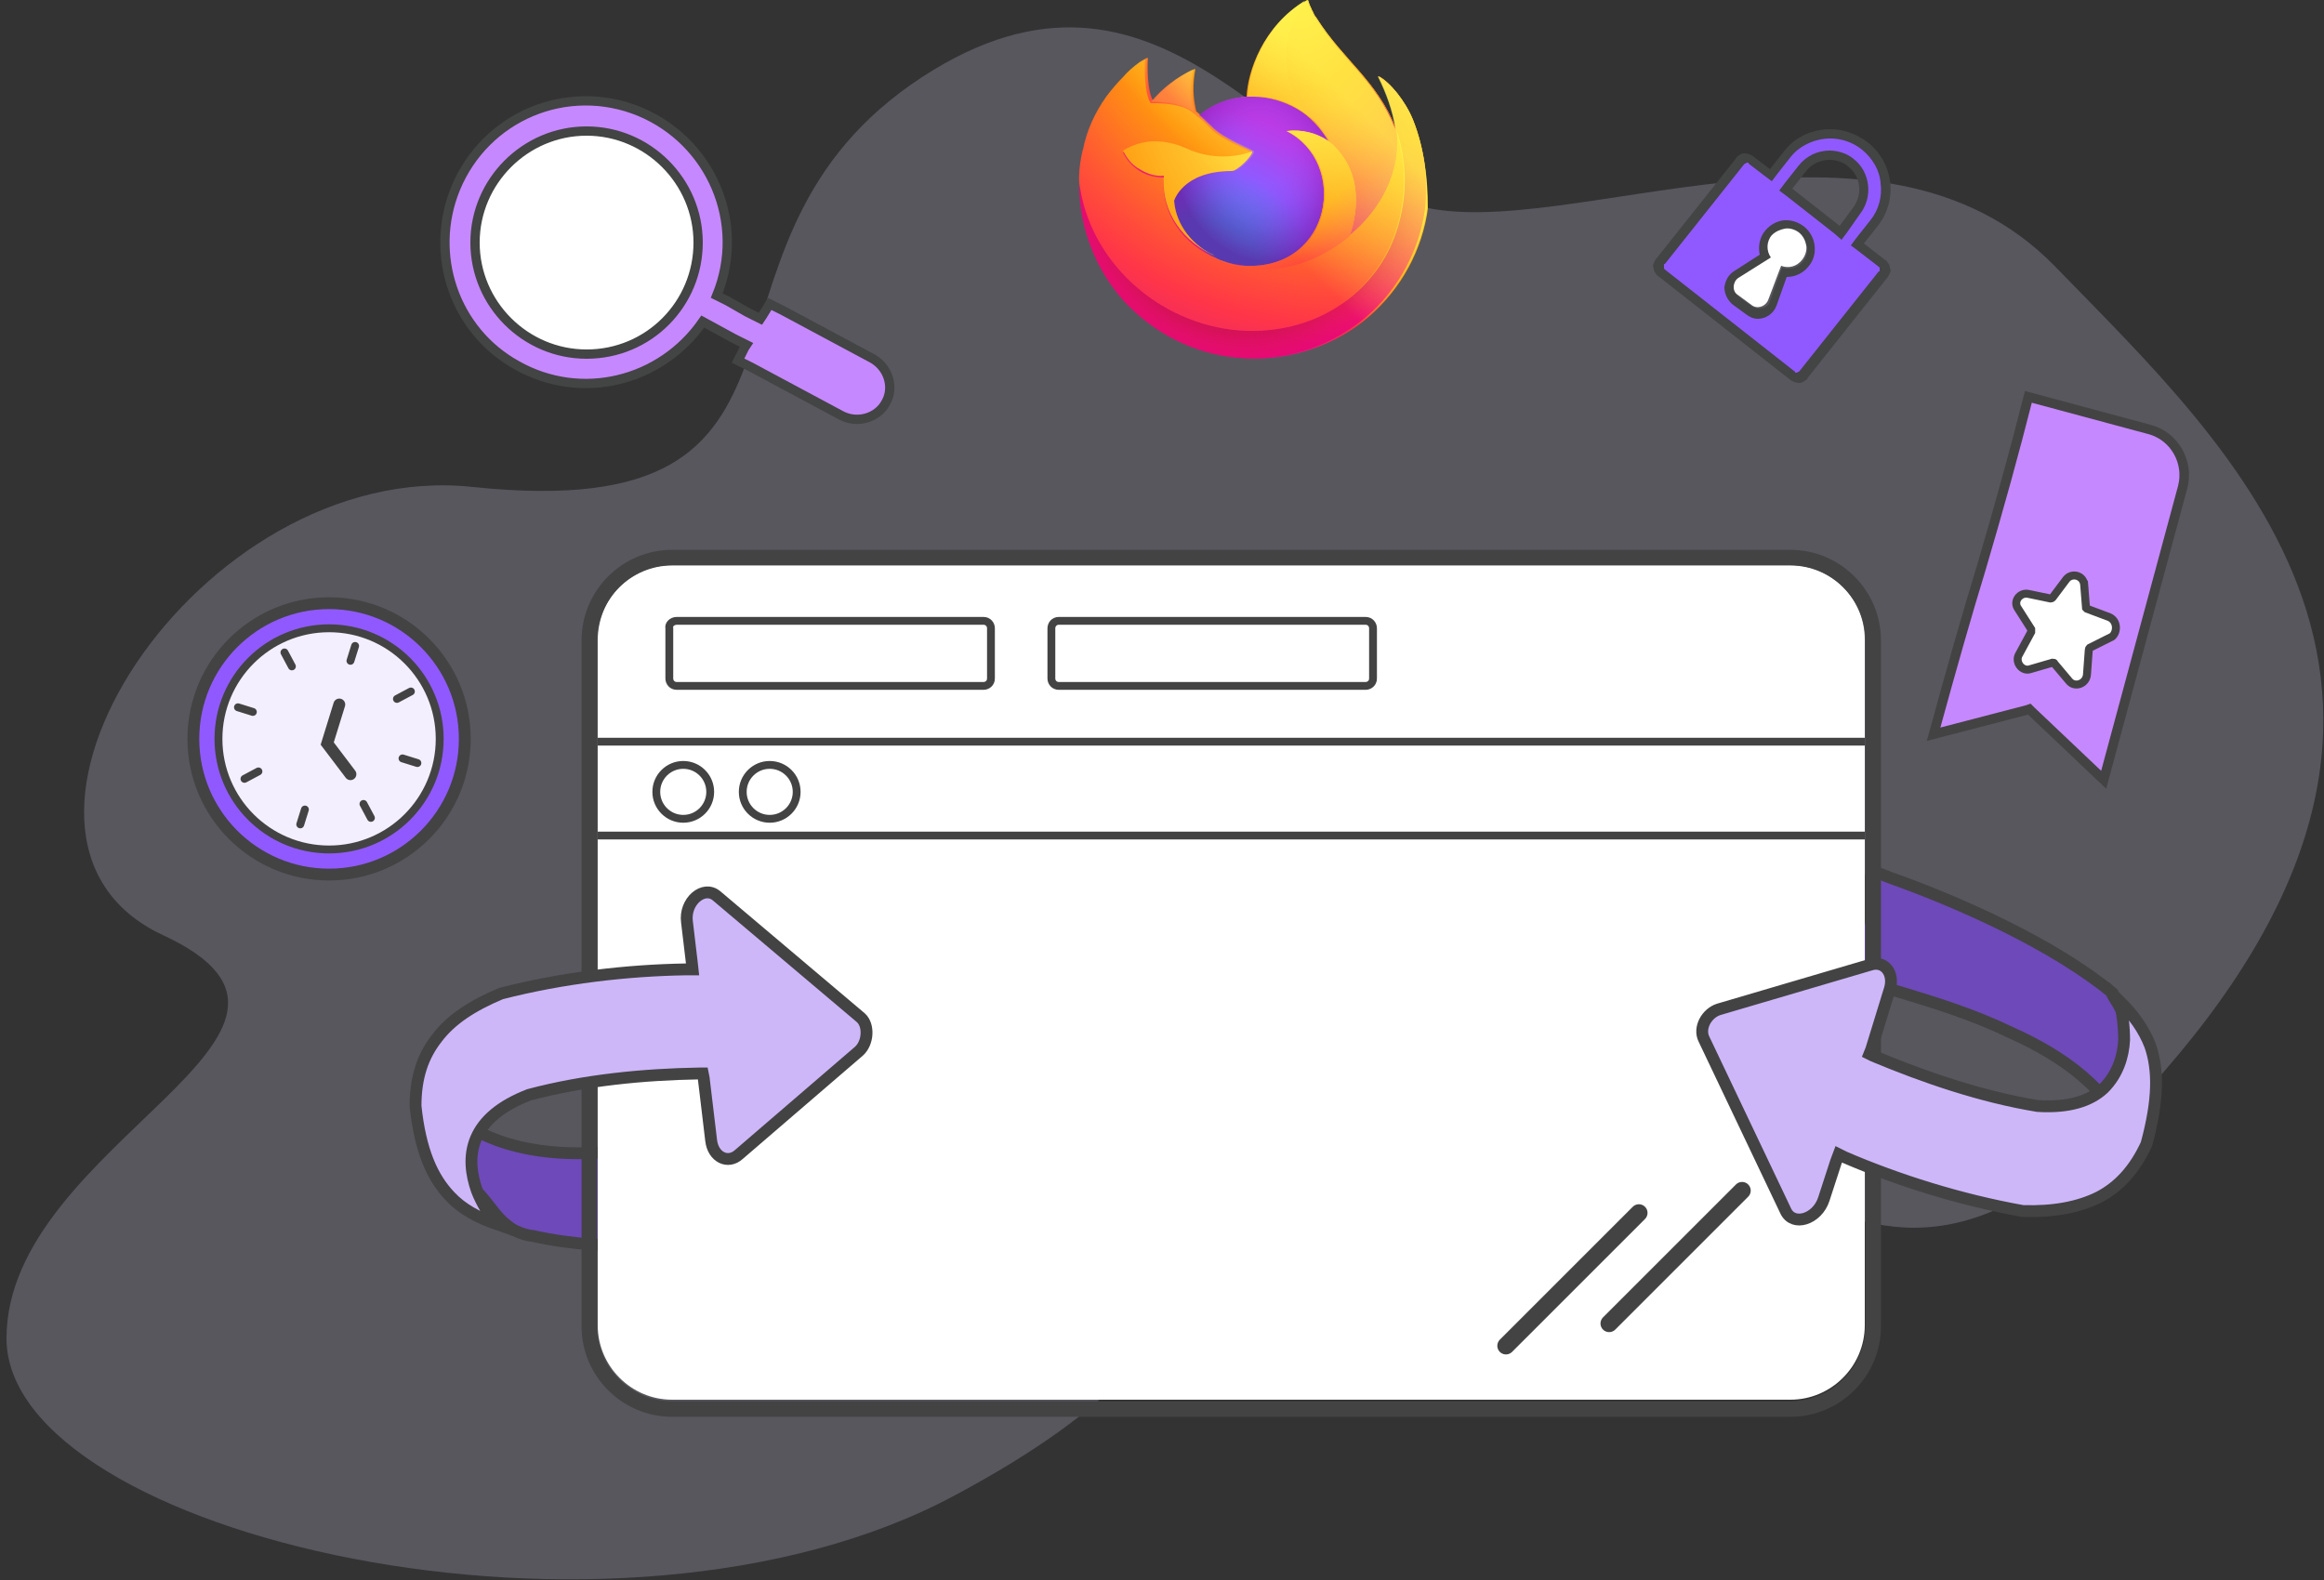 <?xml version="1.0" encoding="utf-8"?>
<!-- Generator: Adobe Illustrator 26.3.1, SVG Export Plug-In . SVG Version: 6.00 Build 0)  -->
<svg version="1.1" id="Layer_1" xmlns="http://www.w3.org/2000/svg" xmlns:xlink="http://www.w3.org/1999/xlink" x="0px" y="0px"
	 viewBox="0 0 250 170" style="enable-background:new 0 0 250 170;" xml:space="preserve">
<rect x="0" y="0" width="250" height="170" fill="#333333" stroke="none"/>
<style type="text/css">
	.st0{fill-rule:evenodd;clip-rule:evenodd;fill:#FFFFFF;}
	.st1{fill:#E7DFFF;fill-opacity:0.21;}
	.st2{fill:#6E49B9;stroke:#434343;stroke-width:1.274;}
	.st3{clip-path:url(#SVGID_00000063610436605590538360000002059553941845715085_);}
	.st4{fill:#FFFFFF;}
	.st5{fill:#FFFFFF;stroke:#434343;stroke-width:0.842;}
	.st6{fill:#FFFFFF;fill-opacity:0.2;stroke:#434343;stroke-width:0.842;}
	.st7{fill:none;stroke:#434343;stroke-width:0.842;}
	.st8{fill:none;stroke:#434343;stroke-width:1.859;stroke-linecap:round;stroke-linejoin:round;}
	.st9{fill:none;stroke:#434343;stroke-width:1.683;}
	.st10{fill-rule:evenodd;clip-rule:evenodd;fill:#9059FF;}
	.st11{fill:#434444;}
	.st12{fill:#9059FF;stroke:#434343;stroke-width:1.274;}
	.st13{fill:#F4EFFF;stroke:#434343;stroke-width:0.849;}
	.st14{fill:none;stroke:#434343;stroke-width:1.274;stroke-linecap:round;}
	.st15{fill:none;stroke:#434343;stroke-width:0.849;stroke-linecap:round;}
	.st16{fill:#CDB7F9;stroke:#434343;stroke-width:1.274;}
	.st17{fill:url(#SVGID_00000013908248571267761620000015658421652437857156_);}
	.st18{fill:url(#SVGID_00000163788223775057270540000003242377061583441329_);}
	.st19{fill:url(#SVGID_00000012439389947007036910000000545969576002398357_);}
	.st20{fill:url(#SVGID_00000002365625180936361950000016315304520802748350_);}
	.st21{fill:url(#SVGID_00000129186625004395575460000009635058455142592400_);}
	.st22{fill:url(#SVGID_00000094600939276837791070000009566756523343230625_);}
	.st23{fill:url(#SVGID_00000152257981006260322940000002489621626999101097_);}
	.st24{fill:url(#SVGID_00000080896918598976153810000009681622328403951546_);}
	.st25{fill:url(#SVGID_00000009581586273743567790000015731571497144072859_);}
	.st26{fill:url(#SVGID_00000006694810759428231680000000843349680767661241_);}
	.st27{fill:url(#SVGID_00000066495387422101617070000001519009690511630246_);}
	.st28{fill:url(#SVGID_00000062153288240210603690000004527484330195300745_);}
	.st29{fill:#C688FF;stroke:#434343;stroke-width:1.028;}
	.st30{fill:#FFFFFF;stroke:#434343;stroke-width:0.857;}
	.st31{fill-rule:evenodd;clip-rule:evenodd;fill:#C688FF;stroke:#434444;stroke-miterlimit:10;}
</style>
<circle class="st0" cx="63.1" cy="26.1" r="12"/>
<path class="st1" d="M50.9,52.4C92.2,56.7,72.1,27.3,98,9.1C124-9,137.1,18.2,152.8,22.2c15.7,4,49.3-13.1,68.3,6.5
	c19,19.6,48.6,46.1,9.9,88.6c-34.1,37.4-43.1-9.4-78.2,2.9c-35.4,12.5-13.5,21.1-50.1,40.7c-36.5,19.6-102,4.2-102-16.9
	s39.5-32.9,16.8-43.4C-5,90.1,21.3,49.2,50.9,52.4z"/>
<path class="st2" d="M48,119.4c-0.4,1.4-0.2,2.8,0.3,4.2c0.6,1.7,1.8,3.3,3.1,4.7c1.3,1.4,2,2.7,3.1,3.5c1.1,1,2.8,1.2,2.9,1.2
	c8,1.8,18.6,1.1,26.3,0.1l2.3-0.3l-2.6-11.1l-2.6,0.3c-1.1,0.1-2.5,0.4-3.9,0.6c-3.5,0.6-7.8,1.3-12.1,1.4
	C58.8,124.4,52.5,123.5,48,119.4z"/>
<path class="st2" d="M229.2,122.9c1-1.1,1.5-2.4,1.6-3.9c0.2-1.8-0.1-3.7-0.7-5.6c-0.5-1.8-1.3-3.5-1.9-4.7
	c-0.3-0.6-0.6-1.1-0.8-1.4c-0.1-0.2-0.2-0.3-0.2-0.4c0,0,0-0.1,0-0.1c-6.3-5.2-16.4-9.7-23.7-12.3l-2.1-0.8l-2.7,11.1l2.4,0.9
	c1.1,0.4,2.4,0.8,3.8,1.2c3.3,1,7.5,2.3,11.4,4.2C221.9,113.6,227,117.2,229.2,122.9z"/>
<g>
	<defs>
		<path id="SVGID_1_" d="M72.3,60.8h120.3c4.4,0,8,3.6,8,8v73.8c0,4.4-3.6,8-8,8H72.3c-4.4,0-8-3.6-8-8V68.9
			C64.3,64.4,67.8,60.8,72.3,60.8z"/>
	</defs>
	<clipPath id="SVGID_00000154414320099681154810000012986555162608708234_">
		<use xlink:href="#SVGID_1_"  style="overflow:visible;"/>
	</clipPath>
	<g style="clip-path:url(#SVGID_00000154414320099681154810000012986555162608708234_);">
		<path class="st4" d="M72.3,60.8h120.3c4.4,0,8,3.6,8,8v73.8c0,4.4-3.6,8-8,8H72.3c-4.4,0-8-3.6-8-8V68.9
			C64.3,64.4,67.8,60.8,72.3,60.8z"/>
		<path class="st5" d="M72.8,66.8h33c0.5,0,0.8,0.4,0.8,0.8v5.4c0,0.5-0.4,0.8-0.8,0.8h-33c-0.5,0-0.8-0.4-0.8-0.8v-5.4
			C71.9,67.2,72.3,66.8,72.8,66.8z"/>
		<path class="st5" d="M113.9,66.8h33c0.5,0,0.8,0.4,0.8,0.8v5.4c0,0.5-0.4,0.8-0.8,0.8h-33c-0.5,0-0.8-0.4-0.8-0.8v-5.4
			C113.1,67.2,113.4,66.8,113.9,66.8z"/>
		<rect x="63.8" y="79.8" class="st6" width="143.1" height="10.1"/>
		<circle class="st7" cx="73.5" cy="85.2" r="2.9"/>
		<circle class="st7" cx="82.8" cy="85.2" r="2.9"/>
		<path class="st8" d="M176.3,130.5L162,144.8"/>
		<path class="st8" d="M187.4,128.1l-14.3,14.3"/>
	</g>
</g>
<path class="st9" d="M72.3,60h120.3c4.9,0,8.9,4,8.9,8.9v73.8c0,4.9-4,8.9-8.9,8.9H72.3c-4.9,0-8.9-4-8.9-8.9V68.9
	C63.4,64,67.4,60,72.3,60z"/>
<g>
	<path class="st10" d="M193.2,40.7c-0.1,0-0.2,0-0.2,0c-0.1,0-0.2-0.1-0.3-0.2l-14-11c-0.1-0.1-0.2-0.2-0.2-0.3
		c-0.1-0.1-0.1-0.2-0.1-0.3c0-0.1,0-0.2,0-0.4c0-0.1,0.1-0.2,0.2-0.3l8.5-10.7c0.1-0.1,0.2-0.2,0.3-0.2c0.1-0.1,0.2-0.1,0.3-0.1
		c0,0,0.1,0,0.1,0c0.1,0,0.2,0,0.2,0c0.1,0,0.2,0.1,0.3,0.2l2.1,1.6l1.8-2.3c1.1-1.4,2.8-2.2,4.7-2.2c1.3,0,2.6,0.4,3.7,1.3
		c1.2,1,2,2.4,2.2,4c0.2,1.6-0.3,3.1-1.2,4.4l-1.8,2.3l2.6,2c0.1,0.1,0.2,0.2,0.2,0.3c0.1,0.1,0.1,0.2,0.1,0.3c0,0.1,0,0.2,0,0.4
		s-0.1,0.2-0.2,0.3L194,40.4c-0.1,0.1-0.2,0.2-0.3,0.2c-0.1,0.1-0.2,0.1-0.3,0.1C193.3,40.7,193.3,40.7,193.2,40.7z M186.8,29.6
		c-0.4,0.3-0.7,0.8-0.7,1.3c0,0.5,0.2,1,0.6,1.4l1.5,1.1c0.3,0.2,0.6,0.3,1,0.3l0,0c0.7,0,1.3-0.4,1.5-1.1l1.2-3.5
		c0.1,0,0.2,0,0.4,0c0.8,0,1.5-0.4,2-1c0.4-0.5,0.6-1.2,0.5-1.9c-0.1-0.7-0.4-1.3-1-1.7c-0.4-0.4-1-0.5-1.6-0.5c-0.1,0-0.2,0-0.3,0
		c-0.7,0.1-1.3,0.4-1.7,0.9c-0.6,0.7-0.7,1.7-0.4,2.5L186.8,29.6z M196.9,16.6c-1.1,0-2.2,0.5-2.9,1.4l-1.8,2.3L198,25l1.7-2.4
		c1.3-1.6,1-3.9-0.6-5.2C198.5,16.9,197.7,16.6,196.9,16.6z"/>
	<path class="st11" d="M196.9,14.9c1.2,0,2.4,0.4,3.4,1.2c1.1,0.9,1.9,2.2,2,3.6c0.2,1.4-0.2,2.9-1.1,4l-1.5,1.9l-0.6,0.8l0.8,0.6
		l2.2,1.7c0,0,0.1,0.1,0.1,0.1c0,0,0,0.1,0,0.1c0,0.1,0,0.1,0,0.2c0,0.1,0,0.1-0.1,0.1l-8.5,10.7c0,0-0.1,0.1-0.1,0.1
		c0,0-0.1,0-0.2,0.1c0,0-0.1,0-0.1,0c-0.1,0-0.1,0-0.1-0.1l-14-11c0,0-0.1-0.1-0.1-0.1c0,0,0-0.1,0-0.2c0-0.1,0-0.1,0-0.2
		c0-0.1,0-0.1,0.1-0.1l8.5-10.7c0,0,0.1-0.1,0.1-0.1c0,0,0.1,0,0.2-0.1c0,0,0.1,0,0.1,0c0.1,0,0.1,0,0.1,0.1l1.7,1.3l0.8,0.6
		l0.6-0.8l1.5-1.9C193.6,15.7,195.2,14.9,196.9,14.9 M198.1,25.8l0.6-0.8l1.4-2c1.4-1.8,1.1-4.5-0.7-5.9c-0.7-0.6-1.7-0.9-2.6-0.9
		c-1.3,0-2.5,0.6-3.3,1.6l-1.5,1.9l-0.6,0.8l0.8,0.6l5.1,4L198.1,25.8 M189.3,27.4l-2.8,1.8c-0.6,0.4-0.9,1-1,1.7
		c0,0.7,0.3,1.3,0.8,1.8l1.5,1.1c0.4,0.3,0.8,0.5,1.3,0.5c0.9,0,1.7-0.6,2-1.4l1.1-3.1c0,0,0,0,0,0c0.9,0,1.8-0.4,2.4-1.2
		c0.5-0.6,0.7-1.4,0.6-2.2c-0.1-0.8-0.5-1.5-1.1-2c-0.5-0.4-1.2-0.7-1.9-0.7c-0.1,0-0.2,0-0.3,0c-0.8,0.1-1.5,0.5-2,1.1
		C189.3,25.5,189.1,26.5,189.3,27.4 M196.9,13.9c-1.9,0-3.8,0.8-5,2.4l-1.5,1.9l-1.7-1.3c-0.1-0.1-0.3-0.2-0.5-0.3
		c-0.1,0-0.3-0.1-0.4-0.1c-0.1,0-0.1,0-0.2,0c-0.2,0-0.4,0.1-0.5,0.2c-0.2,0.1-0.3,0.2-0.4,0.4l-8.5,10.7c-0.1,0.1-0.2,0.3-0.3,0.5
		c-0.1,0.2-0.1,0.4,0,0.6c0,0.2,0.1,0.4,0.2,0.5c0.1,0.2,0.2,0.3,0.4,0.4l14,11c0.1,0.1,0.3,0.2,0.5,0.3c0.1,0,0.3,0.1,0.4,0.1
		c0.1,0,0.1,0,0.2,0c0.2,0,0.4-0.1,0.5-0.2c0.2-0.1,0.3-0.2,0.4-0.4l8.5-10.7c0.1-0.1,0.2-0.3,0.3-0.5c0.1-0.2,0.1-0.4,0-0.6
		c0-0.2-0.1-0.4-0.2-0.5c-0.1-0.2-0.2-0.3-0.4-0.4l-2.2-1.7l1.5-1.9c2.2-2.8,1.7-6.8-1.1-9C199.7,14.4,198.3,13.9,196.9,13.9
		L196.9,13.9z M197.9,24.3l-5.1-4l1.5-1.9c0.6-0.8,1.6-1.2,2.5-1.2c0.7,0,1.4,0.2,2,0.7c1.4,1.1,1.6,3.1,0.5,4.5L197.9,24.3
		L197.9,24.3z M189.2,33.2c-0.2,0-0.5-0.1-0.7-0.2l-1.5-1.1c-0.6-0.5-0.6-1.4,0.1-1.8l3.5-2.2c-0.5-0.7-0.5-1.7,0.1-2.4
		c0.3-0.4,0.8-0.7,1.4-0.7c0.1,0,0.2,0,0.2,0c0.5,0,0.9,0.2,1.3,0.4c0.4,0.3,0.7,0.8,0.8,1.4c0.1,0.5-0.1,1.1-0.4,1.5
		c-0.4,0.5-1,0.8-1.6,0.8c-0.2,0-0.5,0-0.7-0.1l-1.4,3.9C190.1,33,189.6,33.2,189.2,33.2L189.2,33.2z"/>
</g>
<circle class="st12" cx="35.4" cy="79.5" r="14.6"/>
<circle class="st13" cx="35.4" cy="79.5" r="11.9"/>
<path class="st14" d="M36.5,75.8L35.2,80l2.5,3.3"/>
<path class="st15" d="M38.2,69.5l-0.5,1.6"/>
<path class="st15" d="M32.8,87.1l-0.5,1.6"/>
<path class="st15" d="M44.9,82.1l-1.6-0.5"/>
<path class="st15" d="M27.2,76.6l-1.6-0.5"/>
<path class="st15" d="M39.9,88l-0.8-1.5"/>
<path class="st15" d="M31.4,71.7l-0.8-1.5"/>
<path class="st15" d="M26.3,83.8l1.5-0.8"/>
<path class="st15" d="M42.7,75.2l1.5-0.8"/>
<path class="st16" d="M48.4,128.7c1.3,1.4,3,2.3,5,3c-0.8-1-1.6-2.3-2.1-3.6c-0.6-1.7-0.9-3.7-0.1-5.6c0.8-1.9,2.6-3.5,5.7-4.7l0,0
	l0,0c6-1.6,12.4-2.2,18.3-2.3l0.4,0l0.1,0.5l0.8,6.7c0.2,1.8,1.8,2.6,3,1.5l12.9-11.1c1-0.9,1.1-2.8,0.2-3.6L77.1,96.4
	c-1.4-1.2-3.5,0.6-3.2,2.8l0.5,4.2l0.1,0.9l-0.7,0c-6.3,0.1-13.3,0.9-19.9,2.6c-3.1,1.3-5.4,2.8-6.9,4.8c-1.5,1.9-2.3,4.2-2.3,7.3
	C45.2,123.8,46.5,126.7,48.4,128.7z"/>
<linearGradient id="SVGID_00000084527910838945502230000006775169295711025853_" gradientUnits="userSpaceOnUse" x1="149.51" y1="166.018" x2="118.481" y2="136.081" gradientTransform="matrix(1 0 0 -1 0 172)">
	<stop  offset="4.800000e-02" style="stop-color:#FFF44F"/>
	<stop  offset="0.111" style="stop-color:#FFE847"/>
	<stop  offset="0.225" style="stop-color:#FFC830"/>
	<stop  offset="0.368" style="stop-color:#FF980E"/>
	<stop  offset="0.401" style="stop-color:#FF8B16"/>
	<stop  offset="0.462" style="stop-color:#FF672A"/>
	<stop  offset="0.534" style="stop-color:#FF3647"/>
	<stop  offset="0.705" style="stop-color:#E31587"/>
</linearGradient>
<path style="fill:url(#SVGID_00000084527910838945502230000006775169295711025853_);" d="M152,12.9c-0.8-2-2.5-4.1-3.7-4.7
	c0.9,1.8,1.6,3.7,1.9,5.7l0,0c-2.1-5.3-5.7-7.4-8.6-12c-0.2-0.2-0.3-0.5-0.4-0.7c-0.1-0.1-0.1-0.3-0.2-0.4c-0.1-0.2-0.2-0.5-0.3-0.8
	c0,0,0,0,0,0c0,0,0,0,0,0l0,0l0,0l0,0c-4.7,2.7-6.3,7.8-6.4,10.4c-1.9,0.1-3.7,0.8-5.1,2c-0.2-0.1-0.3-0.3-0.5-0.4
	c-0.4-1.5-0.4-3.1-0.1-4.6c-1.7,0.8-3.3,2-4.5,3.5h0c-0.7-0.9-0.7-4-0.6-4.7c-0.2,0.1-0.4,0.2-0.6,0.3c-0.7,0.5-1.3,1-1.8,1.6
	c-0.6,0.6-1.2,1.3-1.7,2.1c-1.2,1.7-2.1,3.6-2.5,5.7l0,0.1c0,0.2-0.2,1-0.2,1.2l0,0c-0.2,0.8-0.3,1.7-0.3,2.6v0.1
	c0,4.7,1.8,9.2,4.9,12.6c3.2,3.4,7.5,5.6,12.2,6c4.7,0.4,9.3-1,13-3.8c3.7-2.9,6.2-7,7-11.6l0.1-0.7C153.6,19.2,153.2,15.9,152,12.9
	L152,12.9z M130.4,27.6c0.1,0,0.2,0.1,0.3,0.1l0,0C130.6,27.7,130.5,27.6,130.4,27.6z M150.1,13.9L150.1,13.9L150.1,13.9L150.1,13.9
	L150.1,13.9z"/>
<radialGradient id="SVGID_00000090999919262081398360000012643295172987579288_" cx="-812.596" cy="614.349" r="1" gradientTransform="matrix(38.965 0 0 -38.965 31811.285 23942.565)" gradientUnits="userSpaceOnUse">
	<stop  offset="0.129" style="stop-color:#FFBD4F"/>
	<stop  offset="0.186" style="stop-color:#FFAC31"/>
	<stop  offset="0.247" style="stop-color:#FF9D17"/>
	<stop  offset="0.283" style="stop-color:#FF980E"/>
	<stop  offset="0.403" style="stop-color:#FF563B"/>
	<stop  offset="0.467" style="stop-color:#FF3750"/>
	<stop  offset="0.71" style="stop-color:#F5156C"/>
	<stop  offset="0.782" style="stop-color:#EB0878"/>
	<stop  offset="0.86" style="stop-color:#E50080"/>
</radialGradient>
<path style="fill:url(#SVGID_00000090999919262081398360000012643295172987579288_);" d="M152,12.9c-0.8-2-2.5-4.1-3.7-4.7
	c0.9,1.8,1.6,3.7,1.9,5.7v0c1.4,4.1,1.2,8.6-0.6,12.6c-2.1,4.6-7.3,9.3-15.4,9.1c-8.8-0.3-16.5-6.8-17.9-15.3c-0.3-1.3,0-2,0.1-3.1
	c-0.2,0.8-0.3,1.7-0.3,2.6v0.1c0,4.7,1.8,9.2,4.9,12.6c3.2,3.4,7.5,5.6,12.2,6c4.7,0.4,9.3-1,13-3.8s6.2-7,7-11.6
	c0-0.2,0.1-0.5,0.1-0.7C153.6,19.2,153.2,15.9,152,12.9L152,12.9L152,12.9z"/>
<radialGradient id="SVGID_00000003083476927380753800000002764541885029743504_" cx="-812.596" cy="614.349" r="1" gradientTransform="matrix(38.965 0 0 -38.965 31796.816 23958.479)" gradientUnits="userSpaceOnUse">
	<stop  offset="0.3" style="stop-color:#960E18"/>
	<stop  offset="0.351" style="stop-color:#B11927;stop-opacity:0.74"/>
	<stop  offset="0.435" style="stop-color:#DB293D;stop-opacity:0.343"/>
	<stop  offset="0.497" style="stop-color:#F5334B;stop-opacity:9.400000e-02"/>
	<stop  offset="0.53" style="stop-color:#FF3750;stop-opacity:0"/>
</radialGradient>
<path style="fill:url(#SVGID_00000003083476927380753800000002764541885029743504_);" d="M152,12.9c-0.8-2-2.5-4.1-3.7-4.7
	c0.9,1.8,1.6,3.7,1.9,5.7v0c1.4,4.1,1.2,8.6-0.6,12.6c-2.1,4.6-7.3,9.3-15.4,9.1c-8.8-0.3-16.5-6.8-17.9-15.3c-0.3-1.3,0-2,0.1-3.1
	c-0.2,0.8-0.3,1.7-0.3,2.6v0.1c0,4.7,1.8,9.2,4.9,12.6c3.2,3.4,7.5,5.6,12.2,6c4.7,0.4,9.3-1,13-3.8s6.2-7,7-11.6
	c0-0.2,0.1-0.5,0.1-0.7C153.6,19.2,153.2,15.9,152,12.9L152,12.9L152,12.9z"/>
<radialGradient id="SVGID_00000070810670894912795900000017068798690546504086_" cx="-804.452" cy="609.915" r="1" gradientTransform="matrix(28.226 0 0 -28.226 22844.898 17211.019)" gradientUnits="userSpaceOnUse">
	<stop  offset="0.132" style="stop-color:#FFF44F"/>
	<stop  offset="0.252" style="stop-color:#FFDC3E"/>
	<stop  offset="0.506" style="stop-color:#FF9D12"/>
	<stop  offset="0.526" style="stop-color:#FF980E"/>
</radialGradient>
<path style="fill:url(#SVGID_00000070810670894912795900000017068798690546504086_);" d="M142.9,15.1l0.1,0.1
	c-0.5-0.8-1.1-1.6-1.7-2.3c-5.8-5.8-1.5-12.6-0.8-12.9l0,0c-4.7,2.8-6.3,7.8-6.4,10.4c0.2,0,0.4,0,0.7,0c1.7,0,3.3,0.4,4.7,1.3
	C140.9,12.5,142.1,13.7,142.9,15.1L142.9,15.1z"/>
<radialGradient id="SVGID_00000096766775059883689790000008821475400811268225_" cx="-789.045" cy="601.528" r="1" gradientTransform="matrix(18.552 0 0 -18.552 14767.786 11189.88)" gradientUnits="userSpaceOnUse">
	<stop  offset="0.353" style="stop-color:#3A8EE6"/>
	<stop  offset="0.472" style="stop-color:#5C79F0"/>
	<stop  offset="0.669" style="stop-color:#9059FF"/>
	<stop  offset="1" style="stop-color:#C139E6"/>
</radialGradient>
<path style="fill:url(#SVGID_00000096766775059883689790000008821475400811268225_);" d="M134.7,16.3c0,0.5-1.7,2.1-2.2,2.1
	c-5.3,0-6.2,3.2-6.2,3.2c0.2,2.7,2.1,4.9,4.4,6.1c0.1,0.1,0.2,0.1,0.3,0.2c0.2,0.1,0.4,0.2,0.6,0.2c0.8,0.3,1.6,0.4,2.4,0.5
	c9.3,0.4,11.1-11.1,4.4-14.5c1.6-0.2,3.2,0.2,4.5,1.1c-0.8-1.4-2-2.7-3.4-3.5c-1.4-0.8-3.1-1.3-4.7-1.3c-0.2,0-0.4,0-0.7,0
	c-1.9,0.1-3.7,0.8-5.1,2c0.3,0.2,0.6,0.6,1.3,1.2C131.5,14.9,134.7,16.2,134.7,16.3L134.7,16.3L134.7,16.3z"/>
<radialGradient id="SVGID_00000021076887080013635130000011571486899128779955_" cx="-762.444" cy="570.669" r="1" gradientTransform="matrix(9.562 -2.312 -2.707 -11.195 8971.032 4642.917)" gradientUnits="userSpaceOnUse">
	<stop  offset="0.206" style="stop-color:#9059FF;stop-opacity:0"/>
	<stop  offset="0.278" style="stop-color:#8C4FF3;stop-opacity:6.400000e-02"/>
	<stop  offset="0.747" style="stop-color:#7716A8;stop-opacity:0.45"/>
	<stop  offset="0.975" style="stop-color:#6E008B;stop-opacity:0.6"/>
</radialGradient>
<path style="fill:url(#SVGID_00000021076887080013635130000011571486899128779955_);" d="M134.7,16.3c0,0.5-1.7,2.1-2.2,2.1
	c-5.3,0-6.2,3.2-6.2,3.2c0.2,2.7,2.1,4.9,4.4,6.1c0.1,0.1,0.2,0.1,0.3,0.2c0.2,0.1,0.4,0.2,0.6,0.2c0.8,0.3,1.6,0.4,2.4,0.5
	c9.3,0.4,11.1-11.1,4.4-14.5c1.6-0.2,3.2,0.2,4.5,1.1c-0.8-1.4-2-2.7-3.4-3.5c-1.4-0.8-3.1-1.3-4.7-1.3c-0.2,0-0.4,0-0.7,0
	c-1.9,0.1-3.7,0.8-5.1,2c0.3,0.2,0.6,0.6,1.3,1.2C131.5,14.9,134.7,16.2,134.7,16.3L134.7,16.3L134.7,16.3z"/>
<radialGradient id="SVGID_00000136387315525689439490000011039346790514774664_" cx="-771.521" cy="591.989" r="1" gradientTransform="matrix(13.348 0 0 -13.348 10432.006 7905.064)" gradientUnits="userSpaceOnUse">
	<stop  offset="0" style="stop-color:#FFE226"/>
	<stop  offset="0.121" style="stop-color:#FFDB27"/>
	<stop  offset="0.295" style="stop-color:#FFC82A"/>
	<stop  offset="0.502" style="stop-color:#FFA930"/>
	<stop  offset="0.732" style="stop-color:#FF7E37"/>
	<stop  offset="0.792" style="stop-color:#FF7139"/>
</radialGradient>
<path style="fill:url(#SVGID_00000136387315525689439490000011039346790514774664_);" d="M128,11.8c0.2,0.1,0.3,0.2,0.4,0.3
	c-0.4-1.5-0.4-3.1-0.1-4.6c-1.7,0.8-3.3,2-4.5,3.5C124,10.9,126.7,10.9,128,11.8z"/>
<radialGradient id="SVGID_00000042730690864626139890000014495574606987835522_" cx="-819.356" cy="618.029" r="1" gradientTransform="matrix(56.953 0 0 -56.953 46808.684 35192.734)" gradientUnits="userSpaceOnUse">
	<stop  offset="0.113" style="stop-color:#FFF44F"/>
	<stop  offset="0.456" style="stop-color:#FF980E"/>
	<stop  offset="0.622" style="stop-color:#FF5634"/>
	<stop  offset="0.716" style="stop-color:#FF3647"/>
	<stop  offset="0.904" style="stop-color:#E31587"/>
</radialGradient>
<path style="fill:url(#SVGID_00000042730690864626139890000014495574606987835522_);" d="M116.2,20.3c1.4,8.5,9.2,15,17.9,15.3
	c8.1,0.2,13.3-4.5,15.4-9.1c1.8-4,2-8.5,0.6-12.6v0l0,0c0.7,4.3-1.5,8.5-5,11.4l0,0c-6.7,5.5-13.1,3.3-14.4,2.4
	c-0.1,0-0.2-0.1-0.3-0.1c-3.9-1.9-5.5-5.4-5.2-8.5c-0.9,0-1.8-0.2-2.6-0.7c-0.8-0.5-1.4-1.2-1.8-2c1-0.6,2.2-1,3.4-1
	c1.2,0,2.4,0.2,3.5,0.8c2.2,1,4.7,1.1,7,0.3c0-0.2-3.3-1.4-4.5-2.7c-0.7-0.7-1-1-1.3-1.2c-0.2-0.1-0.3-0.3-0.5-0.4
	c-0.1-0.1-0.3-0.2-0.4-0.3c-1.4-0.9-4.1-0.8-4.2-0.8h0c-0.7-0.9-0.7-4-0.6-4.7c-0.2,0.1-0.4,0.2-0.6,0.3c-0.7,0.5-1.3,1-1.8,1.6
	c-0.6,0.6-1.2,1.3-1.8,2.1c-1.2,1.7-2.1,3.6-2.5,5.7C116.5,15.9,115.8,18.8,116.2,20.3L116.2,20.3z"/>
<radialGradient id="SVGID_00000060737416526026603880000004798253898683817874_" cx="-821.085" cy="654.54" r="1" gradientTransform="matrix(4.38 41.505 27.24 -2.875 -14093.939 35958.465)" gradientUnits="userSpaceOnUse">
	<stop  offset="0" style="stop-color:#FFF44F"/>
	<stop  offset="6.000000e-02" style="stop-color:#FFE847"/>
	<stop  offset="0.168" style="stop-color:#FFC830"/>
	<stop  offset="0.304" style="stop-color:#FF980E"/>
	<stop  offset="0.356" style="stop-color:#FF8B16"/>
	<stop  offset="0.455" style="stop-color:#FF672A"/>
	<stop  offset="0.57" style="stop-color:#FF3647"/>
	<stop  offset="0.737" style="stop-color:#E31587"/>
</radialGradient>
<path style="fill:url(#SVGID_00000060737416526026603880000004798253898683817874_);" d="M141.3,13c0.7,0.7,1.3,1.4,1.7,2.3
	c0.1,0.1,0.2,0.2,0.3,0.2c4.2,3.9,2,9.4,1.9,9.8c3.4-2.8,5.6-7,5-11.4c-2.1-5.3-5.7-7.4-8.6-12c-0.2-0.2-0.3-0.5-0.4-0.7
	c-0.1-0.1-0.1-0.3-0.2-0.4c-0.1-0.2-0.2-0.5-0.3-0.8c0,0,0,0,0,0c0,0,0,0,0,0l0,0l0,0C139.8,0.4,135.5,7.1,141.3,13L141.3,13
	L141.3,13z"/>
<radialGradient id="SVGID_00000157281914091430188470000003975861538227768764_" cx="-810.541" cy="613.23" r="1" gradientTransform="matrix(35.551 0 0 -35.551 28948.893 21808.65)" gradientUnits="userSpaceOnUse">
	<stop  offset="0.137" style="stop-color:#FFF44F"/>
	<stop  offset="0.48" style="stop-color:#FF980E"/>
	<stop  offset="0.592" style="stop-color:#FF5634"/>
	<stop  offset="0.655" style="stop-color:#FF3647"/>
	<stop  offset="0.904" style="stop-color:#E31587"/>
</radialGradient>
<path style="fill:url(#SVGID_00000157281914091430188470000003975861538227768764_);" d="M143.3,15.5c-0.1-0.1-0.2-0.2-0.3-0.2
	l-0.1-0.1c-1.3-0.9-2.9-1.3-4.5-1.1c6.7,3.4,4.9,14.9-4.4,14.5c-0.8,0-1.6-0.2-2.4-0.5c-0.2-0.1-0.4-0.1-0.5-0.2
	c-0.1,0-0.2-0.1-0.3-0.1l0,0c1.3,0.9,7.7,3.1,14.4-2.4l0,0C145.3,24.9,147.5,19.4,143.3,15.5L143.3,15.5z"/>
<radialGradient id="SVGID_00000018934464261737249850000015464251688797742216_" cx="-812.567" cy="614.333" r="1" gradientTransform="matrix(38.912 0 0 -38.912 31761.299 23914.695)" gradientUnits="userSpaceOnUse">
	<stop  offset="9.400000e-02" style="stop-color:#FFF44F"/>
	<stop  offset="0.231" style="stop-color:#FFE141"/>
	<stop  offset="0.509" style="stop-color:#FFAF1E"/>
	<stop  offset="0.626" style="stop-color:#FF980E"/>
</radialGradient>
<path style="fill:url(#SVGID_00000018934464261737249850000015464251688797742216_);" d="M126.3,21.6c0,0,0.9-3.2,6.2-3.2
	c0.6,0,2.2-1.6,2.2-2.1c-2.3,0.8-4.8,0.7-7-0.3c-1.1-0.5-2.3-0.8-3.5-0.8c-1.2,0-2.4,0.4-3.4,1c0.4,0.8,1,1.6,1.8,2
	c0.8,0.5,1.7,0.8,2.6,0.7c-0.3,3.1,1.3,6.6,5.2,8.5l0.3,0.1C128.4,26.5,126.5,24.3,126.3,21.6L126.3,21.6z"/>
<linearGradient id="SVGID_00000016763148828838442120000017268178540572244106_" gradientUnits="userSpaceOnUse" x1="149.128" y1="166.18" x2="122.729" y2="139.778" gradientTransform="matrix(1 0 0 -1 0 172)">
	<stop  offset="0.167" style="stop-color:#FFF44F;stop-opacity:0.8"/>
	<stop  offset="0.266" style="stop-color:#FFF44F;stop-opacity:0.634"/>
	<stop  offset="0.489" style="stop-color:#FFF44F;stop-opacity:0.217"/>
	<stop  offset="0.6" style="stop-color:#FFF44F;stop-opacity:0"/>
</linearGradient>
<path style="fill:url(#SVGID_00000016763148828838442120000017268178540572244106_);" d="M152,12.9c-0.8-2-2.5-4.1-3.8-4.7
	c0.9,1.8,1.6,3.7,1.9,5.7l0,0c-2.1-5.3-5.7-7.4-8.6-12c-0.2-0.2-0.3-0.5-0.4-0.7c-0.1-0.1-0.1-0.3-0.2-0.4c-0.1-0.2-0.2-0.5-0.3-0.8
	c0,0,0,0,0,0c0,0,0,0,0,0l0,0l0,0l0,0c-4.7,2.7-6.3,7.8-6.4,10.4c0.2,0,0.4,0,0.7,0c1.7,0,3.3,0.4,4.7,1.3c1.4,0.8,2.6,2,3.4,3.5
	c-1.3-0.9-2.9-1.3-4.5-1.1c6.7,3.4,4.9,14.9-4.4,14.5c-0.8,0-1.6-0.2-2.4-0.5c-0.2-0.1-0.4-0.1-0.5-0.2c-0.1,0-0.2-0.1-0.3-0.2l0,0
	c-0.1,0-0.2-0.1-0.3-0.1l0.3,0.1c-2.3-1.2-4.2-3.4-4.4-6.1c0,0,0.9-3.2,6.2-3.2c0.6,0,2.2-1.6,2.2-2.1c0-0.2-3.3-1.4-4.5-2.7
	c-0.7-0.7-1-1-1.3-1.2c-0.2-0.1-0.3-0.3-0.5-0.4c-0.4-1.5-0.4-3.1-0.1-4.6c-1.7,0.8-3.3,2-4.5,3.5h0c-0.7-0.9-0.7-4-0.6-4.7
	c-0.2,0.1-0.4,0.2-0.6,0.3c-0.7,0.5-1.3,1-1.8,1.6c-0.6,0.6-1.2,1.3-1.7,2.1v0v0c-1.2,1.7-2.1,3.6-2.5,5.7l0,0.1
	c0,0.2-0.2,1-0.2,1.2c-0.1,0.9-0.2,1.7-0.3,2.6v0.1c0,4.7,1.8,9.2,4.9,12.6s7.5,5.6,12.2,6c4.7,0.4,9.3-1,13-3.8s6.2-7,7-11.6
	l0.1-0.7C153.6,19.2,153.2,15.9,152,12.9L152,12.9z M150.1,13.9L150.1,13.9L150.1,13.9L150.1,13.9z"/>
<path class="st29" d="M218.5,76.5l-0.2-0.2l-0.3,0.1L208,79c2-7.3,3.6-12.9,5.1-17.8c2-6.8,3.5-12.2,5.1-18.5l13,3.5
	c2.7,0.7,4.3,3.5,3.6,6.2l-8.5,31.5L218.5,76.5z"/>
<path class="st30" d="M226.9,66.4L226.9,66.4L226.9,66.4l-2.4-0.9l0,0l0,0c0,0-0.1-0.1-0.1-0.1l0,0l0,0l-0.2-2.5l-0.4,0l0.4,0
	c-0.1-1-1.3-1.3-1.9-0.6l-1.5,2c0,0-0.1,0.1-0.2,0.1l-2.4-0.5v0l0,0c-0.9-0.2-1.7,0.8-1.1,1.6l1.4,2.2c0,0.1,0,0.2,0,0.3
	c0,0,0,0,0,0l-1.3,2.4c-0.5,0.8,0.3,1.9,1.2,1.6l0,0l2.4-0.7c0.1,0,0.2,0,0.2,0.1l1.6,1.9l0,0l0,0c0.6,0.7,1.8,0.3,1.9-0.7l0.2-2.7
	c0,0,0,0,0,0c0-0.1,0.1-0.2,0.1-0.2l2.4-1.2v0l0,0C227.8,68,227.8,66.8,226.9,66.4z"/>
<path class="st16" d="M231.3,112.5c-0.7-1.8-1.8-3.3-3.3-4.8c0.3,1.2,0.5,2.7,0.5,4.2c-0.1,1.8-0.7,3.7-2.2,5.2
	c-1.5,1.4-3.8,2.1-7.1,1.9l0,0l0,0c-6.1-1-12.2-3.1-17.7-5.4l-0.4-0.2l0.2-0.5l2-6.5c0.5-1.7-0.6-3.1-2.1-2.6l-16.3,4.8
	c-1.3,0.4-2.2,2-1.6,3.2l8.8,18.5c0.8,1.7,3.4,0.9,4.1-1.3l1.3-4l0.3-0.8l0.6,0.3c5.8,2.5,12.5,4.6,19.2,5.8c3.3,0.1,6-0.4,8.2-1.5
	c2.1-1.1,3.8-2.9,5.1-5.7C232.2,118.3,232.2,115.1,231.3,112.5z"/>
<path class="st31" d="M93.9,38.6l-9.7-5.2l-1.4-0.7L82,34l-0.2,0.3l-1.4-0.7l-2.1-1.2l-1.2-0.6c3.2-7.8-0.6-16.6-8.3-19.8
	C61,8.8,52.2,12.5,49,20.3c-2.9,7.1-0.1,15.3,6.6,19c6.9,3.9,15.5,1.8,20-4.7l3.3,1.8l1.4,0.7l-0.2,0.3l-0.7,1.4l1.4,0.7l9.7,5.2
	c1.7,0.9,3.9,0.3,4.8-1.4C96.2,41.7,95.6,39.6,93.9,38.6z M63.1,38.1c-6.6,0-12-5.4-12-12c0-6.6,5.4-12,12-12c6.6,0,12,5.4,12,12
	C75.1,32.7,69.8,38.1,63.1,38.1z"/>
<g>
	<path class="st0" d="M191.6,28.6c0.8,0.3,1.7,0.1,2.3-0.7c0.3-0.4,0.5-1,0.4-1.5c-0.1-0.5-0.3-1-0.8-1.4c-0.4-0.3-1-0.5-1.5-0.4
		c-0.5,0.1-1,0.3-1.4,0.7c-0.6,0.7-0.6,1.7-0.1,2.4l-3.5,2.2c-0.6,0.4-0.7,1.4-0.1,1.8l1.5,1.1c0.6,0.5,1.5,0.2,1.8-0.5L191.6,28.6z
		"/>
</g>
</svg>

